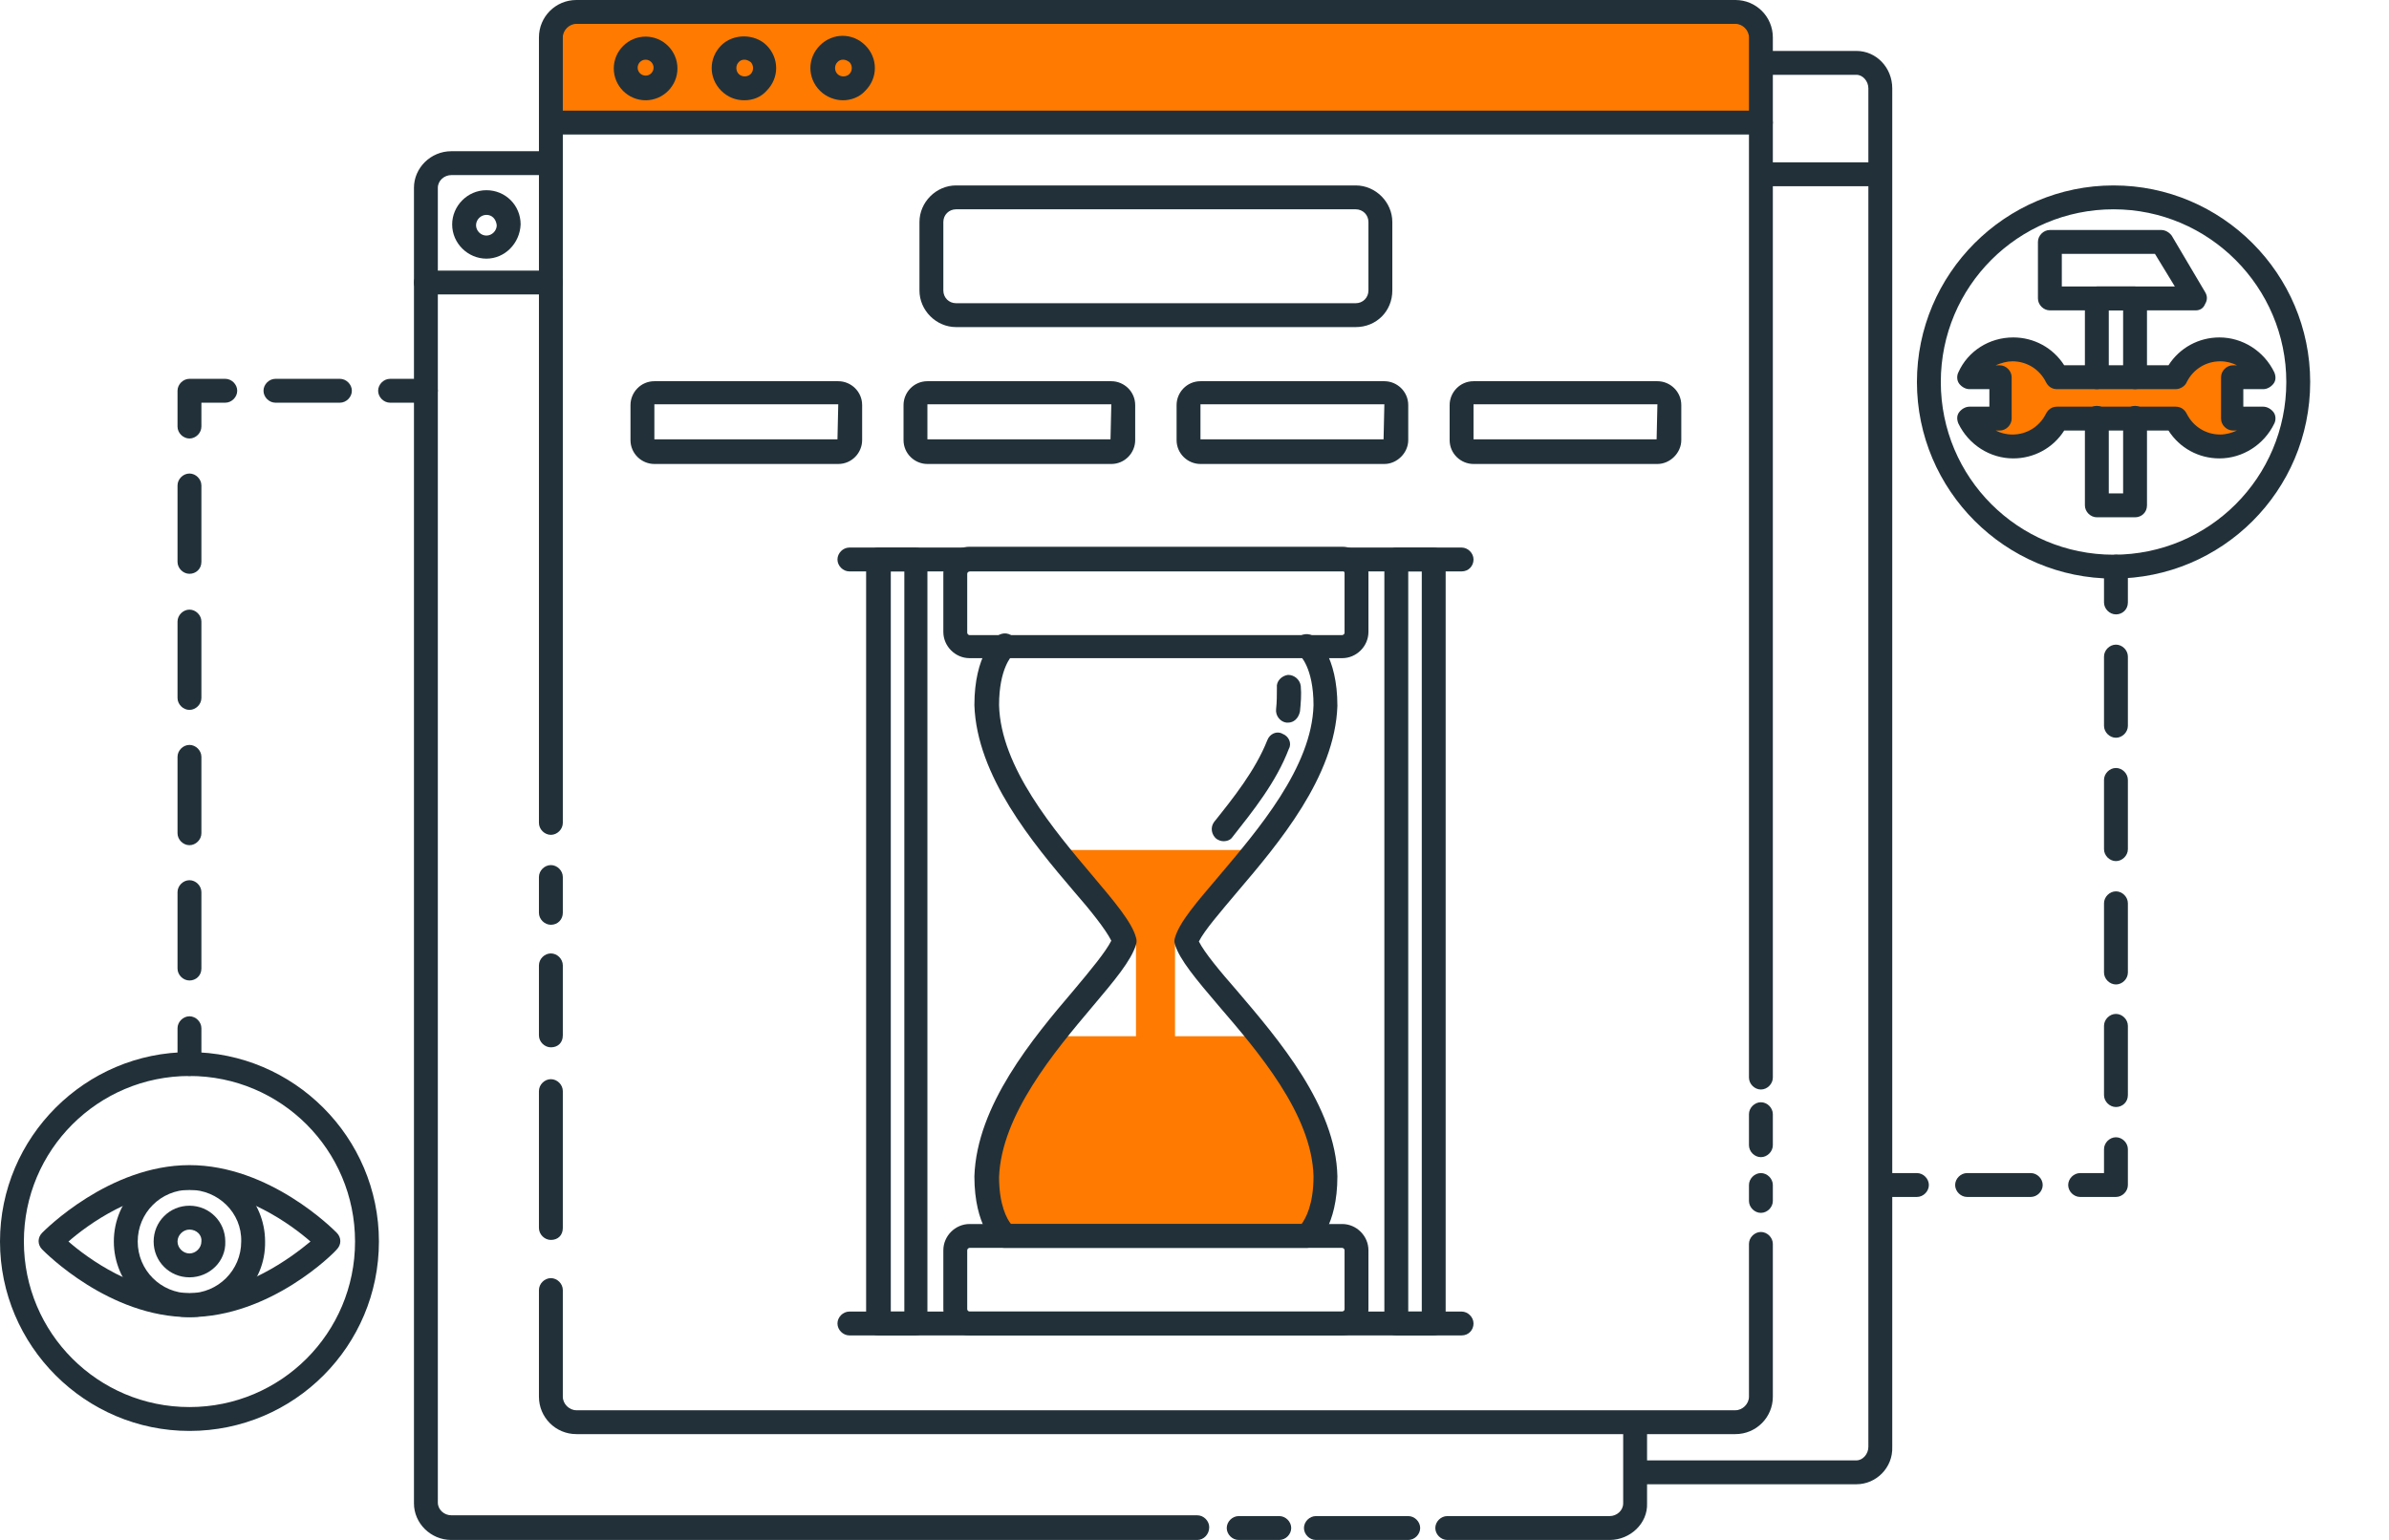 <?xml version="1.0" encoding="utf-8"?>
<!-- Generator: Adobe Illustrator 25.2.3, SVG Export Plug-In . SVG Version: 6.00 Build 0)  -->
<svg version="1.1" id="Layer_1" xmlns="http://www.w3.org/2000/svg" xmlns:xlink="http://www.w3.org/1999/xlink" x="0px" y="0px"
	 viewBox="0 0 300.1 193.5" style="enable-background:new 0 0 300.1 193.5;" xml:space="preserve">
<style type="text/css">
	.st0{fill:#223139;}
	.st1{fill:#FF7A00;}
</style>
<g>
	<g>
		<g>
			<path class="st0" d="M23.8,165.5c-10.1,0-18.1-8.1-18.5-8.5c-0.6-0.6-0.6-1.5,0-2.1c0.3-0.3,8.4-8.5,18.5-8.5s18.1,8.1,18.5,8.5
				c0.6,0.6,0.6,1.5,0,2.1C42,157.4,34,165.5,23.8,165.5z M8.6,156c2.4,2.1,8.4,6.5,15.2,6.5S36.6,158,39,156
				c-2.4-2.1-8.4-6.5-15.2-6.5S11,153.9,8.6,156z"/>
		</g>
		<g>
			<path class="st0" d="M23.8,165.5c-5.3,0-9.5-4.3-9.5-9.5c0-5.3,4.3-9.5,9.5-9.5c5.3,0,9.5,4.3,9.5,9.5
				C33.4,161.3,29.1,165.5,23.8,165.5z M23.8,149.5c-3.6,0-6.5,2.9-6.5,6.5s2.9,6.5,6.5,6.5s6.5-2.9,6.5-6.5
				C30.4,152.4,27.4,149.5,23.8,149.5z"/>
		</g>
		<g>
			<path class="st0" d="M23.8,160.5c-2.5,0-4.5-2-4.5-4.5s2-4.5,4.5-4.5s4.5,2,4.5,4.5C28.4,158.5,26.3,160.5,23.8,160.5z
				 M23.8,154.5c-0.8,0-1.5,0.7-1.5,1.5s0.7,1.5,1.5,1.5s1.5-0.7,1.5-1.5C25.4,155.2,24.7,154.5,23.8,154.5z"/>
		</g>
	</g>
	<g>
		<path class="st0" d="M23.8,179.8C10.7,179.8,0,169.1,0,156s10.7-23.8,23.8-23.8s23.8,10.7,23.8,23.8S37,179.8,23.8,179.8z
			 M23.8,135.2C12.3,135.2,3,144.5,3,156s9.3,20.8,20.8,20.8s20.8-9.3,20.8-20.8S35.3,135.2,23.8,135.2z"/>
	</g>
</g>
<g>
	<g>
		<g>
			<path class="st1" d="M280.3,47.4h4c-1-2.1-3.1-3.5-5.5-3.5s-4.5,1.4-5.5,3.5h-14.9c-1-2.1-3.1-3.5-5.5-3.5s-4.5,1.4-5.5,3.5h4
				v5.2h-4c1,2.1,3.1,3.5,5.5,3.5s4.5-1.4,5.5-3.5h14.9c1,2.1,3.1,3.5,5.5,3.5s4.5-1.4,5.5-3.5h-4V47.4z"/>
		</g>
		<g>
			<path class="st0" d="M278.8,57.6c-2.6,0-5-1.3-6.4-3.5h-13.1c-1.4,2.2-3.8,3.5-6.4,3.5c-2.9,0-5.6-1.7-6.9-4.4
				c-0.2-0.5-0.2-1,0.1-1.4s0.8-0.7,1.3-0.7h2.5v-2.2h-2.5c-0.5,0-1-0.3-1.3-0.7s-0.3-1-0.1-1.4c1.2-2.7,3.9-4.4,6.9-4.4
				c2.6,0,5,1.3,6.4,3.5h13.1c1.4-2.2,3.8-3.5,6.4-3.5c2.9,0,5.6,1.7,6.9,4.4c0.2,0.5,0.2,1-0.1,1.4c-0.3,0.4-0.8,0.7-1.3,0.7h-2.5
				v2.2h2.5c0.5,0,1,0.3,1.3,0.7s0.3,1,0.1,1.4C284.4,55.9,281.7,57.6,278.8,57.6z M258.4,51.1h14.9c0.6,0,1.1,0.3,1.4,0.9
				c0.8,1.6,2.4,2.6,4.2,2.6c0.7,0,1.4-0.2,2.1-0.5h-0.5c-0.8,0-1.5-0.7-1.5-1.5v-5.2c0-0.8,0.7-1.5,1.5-1.5h0.5
				c-0.6-0.3-1.3-0.5-2.1-0.5c-1.8,0-3.4,1-4.2,2.6c-0.2,0.5-0.8,0.9-1.4,0.9h-14.9c-0.6,0-1.1-0.3-1.4-0.9
				c-0.8-1.6-2.4-2.6-4.2-2.6c-0.7,0-1.4,0.2-2.1,0.5h0.5c0.8,0,1.5,0.7,1.5,1.5v5.2c0,0.8-0.7,1.5-1.5,1.5h-0.5
				c0.6,0.3,1.3,0.5,2.1,0.5c1.8,0,3.4-1,4.2-2.6C257.3,51.4,257.8,51.1,258.4,51.1z"/>
		</g>
		<g>
			<g>
				<path class="st0" d="M268.2,65h-4.8c-0.8,0-1.5-0.7-1.5-1.5v-11c0-0.8,0.7-1.5,1.5-1.5s1.5,0.7,1.5,1.5V62h1.8v-9.5
					c0-0.8,0.7-1.5,1.5-1.5s1.5,0.7,1.5,1.5v11C269.7,64.4,269,65,268.2,65z"/>
			</g>
			<g>
				<path class="st0" d="M268.2,48.9c-0.8,0-1.5-0.7-1.5-1.5V39h-1.8v8.4c0,0.8-0.7,1.5-1.5,1.5s-1.5-0.7-1.5-1.5v-9.9
					c0-0.8,0.7-1.5,1.5-1.5h4.8c0.8,0,1.5,0.7,1.5,1.5v9.9C269.7,48.2,269,48.9,268.2,48.9z"/>
			</g>
			<g>
				<path class="st0" d="M275.8,39h-18.3c-0.8,0-1.5-0.7-1.5-1.5v-7.1c0-0.8,0.7-1.5,1.5-1.5h14c0.5,0,1,0.3,1.3,0.7l4.2,7.1
					c0.3,0.5,0.3,1,0,1.5C276.8,38.7,276.4,39,275.8,39z M259,36h14.2l-2.5-4.1H259V36z"/>
			</g>
		</g>
	</g>
	<g>
		<g>
			<path class="st0" d="M265.5,72.7c-13.6,0-24.7-11.1-24.7-24.7s11.1-24.7,24.7-24.7c13.6,0,24.7,11.1,24.7,24.7
				C290.2,61.7,279.1,72.7,265.5,72.7z M265.5,26.3c-12,0-21.7,9.7-21.7,21.7s9.7,21.7,21.7,21.7S287.2,60,287.2,48
				C287.2,36.1,277.5,26.3,265.5,26.3z"/>
		</g>
	</g>
</g>
<g>
	<g>
		<path class="st1" d="M221.2,15.2V4.7c0-1.8-1.4-3.2-3.2-3.2H72.4c-1.8,0-3.2,1.4-3.2,3.2v10.5H221.2z"/>
	</g>
	<g>
		<path class="st0" d="M218,180.2H72.4c-2.6,0-4.7-2.1-4.7-4.7v-13.4c0-0.8,0.7-1.5,1.5-1.5s1.5,0.7,1.5,1.5v13.4
			c0,0.9,0.8,1.7,1.7,1.7H218c0.9,0,1.7-0.8,1.7-1.7v-19.2c0-0.8,0.7-1.5,1.5-1.5s1.5,0.7,1.5,1.5v19.2
			C222.7,178.1,220.6,180.2,218,180.2z"/>
	</g>
	<g>
		<path class="st0" d="M69.2,155.8c-0.8,0-1.5-0.7-1.5-1.5v-17.2c0-0.8,0.7-1.5,1.5-1.5s1.5,0.7,1.5,1.5v17.2
			C70.7,155.2,70.1,155.8,69.2,155.8z"/>
	</g>
	<g>
		<path class="st0" d="M69.2,131.6c-0.8,0-1.5-0.7-1.5-1.5v-8.8c0-0.8,0.7-1.5,1.5-1.5s1.5,0.7,1.5,1.5v8.8
			C70.7,131,70.1,131.6,69.2,131.6z"/>
	</g>
	<g>
		<path class="st0" d="M69.2,116.2c-0.8,0-1.5-0.7-1.5-1.5v-4.5c0-0.8,0.7-1.5,1.5-1.5s1.5,0.7,1.5,1.5v4.5
			C70.7,115.5,70.1,116.2,69.2,116.2z"/>
	</g>
	<g>
		<path class="st0" d="M221.2,136.9c-0.8,0-1.5-0.7-1.5-1.5V4.7c0-0.9-0.8-1.7-1.7-1.7H72.4c-0.9,0-1.7,0.8-1.7,1.7v98.7
			c0,0.8-0.7,1.5-1.5,1.5s-1.5-0.7-1.5-1.5V4.7c0-2.6,2.1-4.7,4.7-4.7H218c2.6,0,4.7,2.1,4.7,4.7v130.7
			C222.7,136.2,222,136.9,221.2,136.9z"/>
	</g>
	<g>
		<path class="st0" d="M150.4,193.5H56.7c-2.6,0-4.7-2.1-4.7-4.6V23.6c0-2.5,2.1-4.6,4.7-4.6h12.2c0.8,0,1.5,0.7,1.5,1.5
			S69.7,22,68.9,22H56.7c-0.9,0-1.7,0.7-1.7,1.6v165.2c0,0.9,0.8,1.6,1.7,1.6h93.7c0.8,0,1.5,0.7,1.5,1.5
			C151.9,192.8,151.2,193.5,150.4,193.5z"/>
	</g>
	<g>
		<path class="st0" d="M233.2,186.5h-27.6c-0.8,0-1.5-0.7-1.5-1.5s0.7-1.5,1.5-1.5h27.6c0.8,0,1.5-0.8,1.5-1.7V11.1
			c0-0.9-0.7-1.7-1.5-1.7h-11.5c-0.8,0-1.5-0.7-1.5-1.5s0.7-1.5,1.5-1.5h11.5c2.5,0,4.5,2.1,4.5,4.7v170.7
			C237.8,184.4,235.7,186.5,233.2,186.5z"/>
	</g>
	<g>
		<path class="st0" d="M160.7,193.5h-5.1c-0.8,0-1.5-0.7-1.5-1.5s0.7-1.5,1.5-1.5h5.1c0.8,0,1.5,0.7,1.5,1.5
			S161.5,193.5,160.7,193.5z"/>
	</g>
	<g>
		<path class="st0" d="M176.9,193.5h-11.6c-0.8,0-1.5-0.7-1.5-1.5s0.7-1.5,1.5-1.5h11.6c0.8,0,1.5,0.7,1.5,1.5
			S177.7,193.5,176.9,193.5z"/>
	</g>
	<g>
		<path class="st0" d="M202.2,193.5h-20.4c-0.8,0-1.5-0.7-1.5-1.5s0.7-1.5,1.5-1.5h20.4c0.9,0,1.7-0.7,1.7-1.6v-9.4
			c0-0.8,0.7-1.5,1.5-1.5s1.5,0.7,1.5,1.5v9.4C207,191.4,204.8,193.5,202.2,193.5z"/>
	</g>
	<g>
		<path class="st0" d="M221.2,16.9h-152c-0.8,0-1.5-0.7-1.5-1.5c0-0.8,0.7-1.5,1.5-1.5h152c0.8,0,1.5,0.7,1.5,1.5
			S222,16.9,221.2,16.9z"/>
	</g>
	<g>
		<g>
			<path class="st0" d="M81.1,12.6c-2.2,0-4-1.8-4-4s1.8-4,4-4s4,1.8,4,4S83.3,12.6,81.1,12.6z M81.1,7.5c-0.6,0-1,0.5-1,1
				c0,0.6,0.5,1,1,1c0.6,0,1-0.5,1-1S81.7,7.5,81.1,7.5z"/>
		</g>
		<g>
			<path class="st0" d="M93.5,12.6c-1.1,0-2.1-0.4-2.9-1.2c-1.6-1.6-1.6-4.1,0-5.7c1.5-1.5,4.2-1.5,5.7,0c1.6,1.6,1.6,4.1,0,5.7
				C95.6,12.2,94.6,12.6,93.5,12.6z M93.5,7.5c-0.3,0-0.5,0.1-0.7,0.3c-0.4,0.4-0.4,1.1,0,1.5s1.1,0.4,1.5,0s0.4-1.1,0-1.5
				C94,7.6,93.8,7.5,93.5,7.5z"/>
		</g>
		<g>
			<path class="st0" d="M105.9,12.6c-1,0-2.1-0.4-2.9-1.2c-1.6-1.6-1.6-4.1,0-5.7s4.1-1.6,5.7,0s1.6,4.1,0,5.7
				C108,12.2,106.9,12.6,105.9,12.6z M105.9,7.5c-0.3,0-0.5,0.1-0.7,0.3c-0.4,0.4-0.4,1.1,0,1.5s1.1,0.4,1.5,0s0.4-1.1,0-1.5
				C106.4,7.6,106.2,7.5,105.9,7.5z"/>
		</g>
	</g>
	<g>
		<path class="st0" d="M170.3,41.1h-50.2c-2.5,0-4.6-2.1-4.6-4.6v-8.6c0-2.5,2.1-4.6,4.6-4.6h50.2c2.5,0,4.6,2.1,4.6,4.6v8.6
			C174.9,39.1,172.9,41.1,170.3,41.1z M120.1,26.3c-0.9,0-1.6,0.7-1.6,1.6v8.6c0,0.9,0.7,1.6,1.6,1.6h50.2c0.9,0,1.6-0.7,1.6-1.6
			v-8.6c0-0.9-0.7-1.6-1.6-1.6H120.1z"/>
	</g>
	<g>
		<g>
			<path class="st0" d="M105.3,58.3H82.2c-1.6,0-3-1.3-3-3v-4.4c0-1.6,1.3-3,3-3h23.1c1.6,0,3,1.3,3,3v4.4
				C108.3,56.9,107,58.3,105.3,58.3z M105.3,50.8H82.2v4.4h23L105.3,50.8z M105.3,55.3L105.3,55.3L105.3,55.3z"/>
		</g>
		<g>
			<path class="st0" d="M139.6,58.3h-23.1c-1.6,0-3-1.3-3-3v-4.4c0-1.6,1.3-3,3-3h23.1c1.6,0,3,1.3,3,3v4.4
				C142.6,56.9,141.3,58.3,139.6,58.3z M139.6,50.8h-23.1v4.4h23L139.6,50.8z M139.6,55.3L139.6,55.3L139.6,55.3z"/>
		</g>
		<g>
			<path class="st0" d="M173.9,58.3h-23.1c-1.6,0-3-1.3-3-3v-4.4c0-1.6,1.3-3,3-3h23.1c1.6,0,3,1.3,3,3v4.4
				C176.9,56.9,175.5,58.3,173.9,58.3z M173.9,50.8h-23.1v4.4h23L173.9,50.8z"/>
		</g>
		<g>
			<path class="st0" d="M208.2,58.3h-23.1c-1.6,0-3-1.3-3-3v-4.4c0-1.6,1.3-3,3-3h23.1c1.6,0,3,1.3,3,3v4.4
				C211.2,56.9,209.8,58.3,208.2,58.3z M208.2,50.8h-23.1v4.4h23L208.2,50.8z M208.2,55.3L208.2,55.3L208.2,55.3z"/>
		</g>
	</g>
	<g>
		<path class="st0" d="M69.2,37H53.5c-0.8,0-1.5-0.7-1.5-1.5s0.7-1.5,1.5-1.5h15.7c0.8,0,1.5,0.7,1.5,1.5C70.7,36.4,70.1,37,69.2,37
			z"/>
	</g>
	<g>
		<path class="st0" d="M236.1,23.4h-13.7c-0.8,0-1.5-0.7-1.5-1.5s0.7-1.5,1.5-1.5h13.7c0.8,0,1.5,0.7,1.5,1.5S236.9,23.4,236.1,23.4
			z"/>
	</g>
	<g>
		<path class="st0" d="M61.1,32.5c-2.3,0-4.3-1.9-4.3-4.3c0-2.3,1.9-4.3,4.3-4.3s4.3,1.9,4.3,4.3C65.3,30.6,63.4,32.5,61.1,32.5z
			 M61.1,27c-0.7,0-1.3,0.6-1.3,1.3c0,0.7,0.6,1.3,1.3,1.3s1.3-0.6,1.3-1.3C62.3,27.5,61.8,27,61.1,27z"/>
	</g>
	<g>
		<path class="st0" d="M221.2,145.4c-0.8,0-1.5-0.7-1.5-1.5V140c0-0.8,0.7-1.5,1.5-1.5s1.5,0.7,1.5,1.5v3.9
			C222.7,144.7,222,145.4,221.2,145.4z"/>
	</g>
	<g>
		<path class="st0" d="M221.2,152.4c-0.8,0-1.5-0.7-1.5-1.5v-2c0-0.8,0.7-1.5,1.5-1.5s1.5,0.7,1.5,1.5v2
			C222.7,151.7,222,152.4,221.2,152.4z"/>
	</g>
</g>
<g>
	<g>
		<path class="st0" d="M53.5,50.6H49c-0.8,0-1.5-0.7-1.5-1.5s0.7-1.5,1.5-1.5h4.5c0.8,0,1.5,0.7,1.5,1.5
			C55,49.9,54.3,50.6,53.5,50.6z"/>
	</g>
	<g>
		<path class="st0" d="M42.7,50.6h-8.1c-0.8,0-1.5-0.7-1.5-1.5s0.7-1.5,1.5-1.5h8.1c0.8,0,1.5,0.7,1.5,1.5
			C44.2,49.9,43.5,50.6,42.7,50.6z"/>
	</g>
	<g>
		<path class="st0" d="M23.8,55.1c-0.8,0-1.5-0.7-1.5-1.5v-4.5c0-0.8,0.7-1.5,1.5-1.5h4.5c0.8,0,1.5,0.7,1.5,1.5s-0.7,1.5-1.5,1.5
			h-3v3C25.3,54.4,24.6,55.1,23.8,55.1z"/>
	</g>
	<g>
		<path class="st0" d="M23.8,123.2c-0.8,0-1.5-0.7-1.5-1.5v-9.6c0-0.8,0.7-1.5,1.5-1.5s1.5,0.7,1.5,1.5v9.6
			C25.3,122.6,24.6,123.2,23.8,123.2z M23.8,106.2c-0.8,0-1.5-0.7-1.5-1.5v-9.6c0-0.8,0.7-1.5,1.5-1.5s1.5,0.7,1.5,1.5v9.6
			C25.3,105.5,24.6,106.2,23.8,106.2z M23.8,89.2c-0.8,0-1.5-0.7-1.5-1.5v-9.6c0-0.8,0.7-1.5,1.5-1.5s1.5,0.7,1.5,1.5v9.6
			C25.3,88.5,24.6,89.2,23.8,89.2z M23.8,72.1c-0.8,0-1.5-0.7-1.5-1.5V61c0-0.8,0.7-1.5,1.5-1.5s1.5,0.7,1.5,1.5v9.6
			C25.3,71.5,24.6,72.1,23.8,72.1z"/>
	</g>
	<g>
		<path class="st0" d="M23.8,135.2c-0.8,0-1.5-0.7-1.5-1.5v-4.5c0-0.8,0.7-1.5,1.5-1.5s1.5,0.7,1.5,1.5v4.5
			C25.3,134.5,24.6,135.2,23.8,135.2z"/>
	</g>
</g>
<g>
	<g>
		<path class="st0" d="M240.8,150.4h-4.5c-0.8,0-1.5-0.7-1.5-1.5s0.7-1.5,1.5-1.5h4.5c0.8,0,1.5,0.7,1.5,1.5
			S241.6,150.4,240.8,150.4z"/>
	</g>
	<g>
		<path class="st0" d="M255.1,150.4h-8c-0.8,0-1.5-0.7-1.5-1.5s0.7-1.5,1.5-1.5h8c0.8,0,1.5,0.7,1.5,1.5S255.9,150.4,255.1,150.4z"
			/>
	</g>
	<g>
		<path class="st0" d="M265.8,150.4h-4.5c-0.8,0-1.5-0.7-1.5-1.5s0.7-1.5,1.5-1.5h3v-3c0-0.8,0.7-1.5,1.5-1.5s1.5,0.7,1.5,1.5v4.5
			C267.3,149.7,266.6,150.4,265.8,150.4z"/>
	</g>
	<g>
		<path class="st0" d="M265.8,139.1c-0.8,0-1.5-0.7-1.5-1.5v-8.7c0-0.8,0.7-1.5,1.5-1.5s1.5,0.7,1.5,1.5v8.7
			C267.3,138.5,266.6,139.1,265.8,139.1z M265.8,123.7c-0.8,0-1.5-0.7-1.5-1.5v-8.7c0-0.8,0.7-1.5,1.5-1.5s1.5,0.7,1.5,1.5v8.7
			C267.3,123,266.6,123.7,265.8,123.7z M265.8,108.2c-0.8,0-1.5-0.7-1.5-1.5V98c0-0.8,0.7-1.5,1.5-1.5s1.5,0.7,1.5,1.5v8.7
			C267.3,107.5,266.6,108.2,265.8,108.2z M265.8,92.7c-0.8,0-1.5-0.7-1.5-1.5v-8.7c0-0.8,0.7-1.5,1.5-1.5s1.5,0.7,1.5,1.5v8.7
			C267.3,92,266.6,92.7,265.8,92.7z"/>
	</g>
	<g>
		<path class="st0" d="M265.8,77.2c-0.8,0-1.5-0.7-1.5-1.5v-4.5c0-0.8,0.7-1.5,1.5-1.5s1.5,0.7,1.5,1.5v4.5
			C267.3,76.6,266.6,77.2,265.8,77.2z"/>
	</g>
</g>
<g>
	<g>
		<rect x="142.7" y="116.9" class="st1" width="4.9" height="16.9"/>
	</g>
	<g>
		<path class="st1" d="M131.8,106.8c3.5,4.9,7.1,8.8,7.9,11.3h10.9c0.9-2.4,4.4-6.4,7.9-11.3H131.8z"/>
	</g>
	<g>
		<path class="st1" d="M131.5,130.2c-3.7,5.2-7.3,11.4-7.5,17.6c0,5.7,2.3,7.5,2.3,7.5h37.9c0,0,2.3-1.8,2.3-7.5
			c-0.2-6.3-3.8-12.4-7.5-17.6H131.5z"/>
	</g>
	<g>
		<path class="st0" d="M183.6,71.8h-76.9c-0.8,0-1.5-0.7-1.5-1.5s0.7-1.5,1.5-1.5h76.9c0.8,0,1.5,0.7,1.5,1.5
			C185.1,71.1,184.5,71.8,183.6,71.8z"/>
	</g>
	<g>
		<path class="st0" d="M183.6,167.8h-76.9c-0.8,0-1.5-0.7-1.5-1.5s0.7-1.5,1.5-1.5h76.9c0.8,0,1.5,0.7,1.5,1.5
			S184.5,167.8,183.6,167.8z"/>
	</g>
	<g>
		<path class="st0" d="M168.6,82.7h-46.8c-1.8,0-3.3-1.5-3.3-3.3V72c0-1.8,1.5-3.3,3.3-3.3h46.8c1.8,0,3.3,1.5,3.3,3.3v7.4
			C171.9,81.2,170.4,82.7,168.6,82.7z M121.8,71.8c-0.1,0-0.3,0.1-0.3,0.3v7.4c0,0.1,0.1,0.3,0.3,0.3h46.8c0.1,0,0.3-0.1,0.3-0.3V72
			c0-0.1-0.1-0.3-0.3-0.3h-46.8V71.8z"/>
	</g>
	<g>
		<path class="st0" d="M168.6,167.8h-46.8c-1.8,0-3.3-1.5-3.3-3.3v-7.4c0-1.8,1.5-3.3,3.3-3.3h46.8c1.8,0,3.3,1.5,3.3,3.3v7.4
			C171.9,166.3,170.4,167.8,168.6,167.8z M121.8,156.8c-0.1,0-0.3,0.1-0.3,0.3v7.4c0,0.1,0.1,0.3,0.3,0.3h46.8
			c0.1,0,0.3-0.1,0.3-0.3v-7.4c0-0.1-0.1-0.3-0.3-0.3H121.8z"/>
	</g>
	<g>
		<path class="st0" d="M164.1,156.8h-37.9c-0.3,0-0.7-0.1-0.9-0.3c-0.3-0.2-2.9-2.4-2.9-8.7c0.3-8.9,7.3-17.3,12.5-23.4
			c2.1-2.5,4-4.8,4.7-6.2c-0.7-1.4-2.6-3.8-4.7-6.2c-5.2-6.1-12.2-14.5-12.5-23.4c0-6.3,2.6-8.5,2.9-8.7c0.7-0.5,1.6-0.4,2.1,0.3
			c0.5,0.6,0.4,1.6-0.2,2.1c-0.1,0.1-1.7,1.7-1.7,6.3c0.2,7.8,6.9,15.7,11.8,21.5c2.7,3.2,4.9,5.8,5.4,7.7c0.1,0.3,0.1,0.6,0,0.9
			c-0.6,2-2.7,4.5-5.4,7.7c-4.9,5.8-11.5,13.7-11.8,21.5c0,3.5,1,5.3,1.5,5.9h36.5c0.5-0.7,1.5-2.4,1.5-6c-0.2-7.8-7-15.7-11.9-21.4
			c-2.9-3.4-4.9-5.8-5.5-7.7c-0.1-0.3-0.1-0.6,0-0.9c0.6-2,2.7-4.4,5.5-7.7c4.9-5.8,11.7-13.7,11.9-21.5c0-4.7-1.7-6.3-1.8-6.3
			c-0.6-0.5-0.7-1.5-0.2-2.1s1.4-0.7,2.1-0.2c0.3,0.2,2.9,2.4,2.9,8.7c-0.3,8.9-7.4,17.3-12.6,23.4c-2.1,2.5-4.1,4.8-4.8,6.2
			c0.7,1.4,2.7,3.8,4.8,6.2c5.2,6.1,12.4,14.5,12.6,23.3c0,6.3-2.6,8.5-2.9,8.7C164.8,156.7,164.5,156.8,164.1,156.8z"/>
	</g>
	<g>
		<path class="st0" d="M161.8,90.8c-0.1,0-0.1,0-0.2,0c-0.8-0.1-1.4-0.9-1.3-1.7c0.1-0.9,0.1-1.8,0.1-2.7c-0.1-0.8,0.6-1.5,1.4-1.6
			c0.8,0,1.5,0.6,1.6,1.4c0.1,1.1,0,2.2-0.1,3.2C163.1,90.3,162.5,90.8,161.8,90.8z"/>
	</g>
	<g>
		<path class="st0" d="M153.7,105.7c-0.3,0-0.6-0.1-0.9-0.3c-0.6-0.5-0.8-1.4-0.3-2.1l0,0c2.4-3,5.2-6.5,6.7-10.3
			c0.3-0.8,1.2-1.2,1.9-0.8c0.8,0.3,1.2,1.2,0.8,1.9c-1.6,4.2-4.5,7.8-7.1,11.1C154.6,105.5,154.2,105.7,153.7,105.7z"/>
	</g>
	<g>
		<path class="st0" d="M115,167.8h-4.7c-0.8,0-1.5-0.7-1.5-1.5v-96c0-0.8,0.7-1.5,1.5-1.5h4.7c0.8,0,1.5,0.7,1.5,1.5v96
			C116.5,167.1,115.9,167.8,115,167.8z M111.9,164.8h1.7v-93h-1.7V164.8z"/>
	</g>
	<g>
		<path class="st0" d="M180.1,167.8h-4.7c-0.8,0-1.5-0.7-1.5-1.5v-96c0-0.8,0.7-1.5,1.5-1.5h4.7c0.8,0,1.5,0.7,1.5,1.5v96
			C181.6,167.1,180.9,167.8,180.1,167.8z M176.9,164.8h1.7v-93h-1.7V164.8z"/>
	</g>
</g>
</svg>
